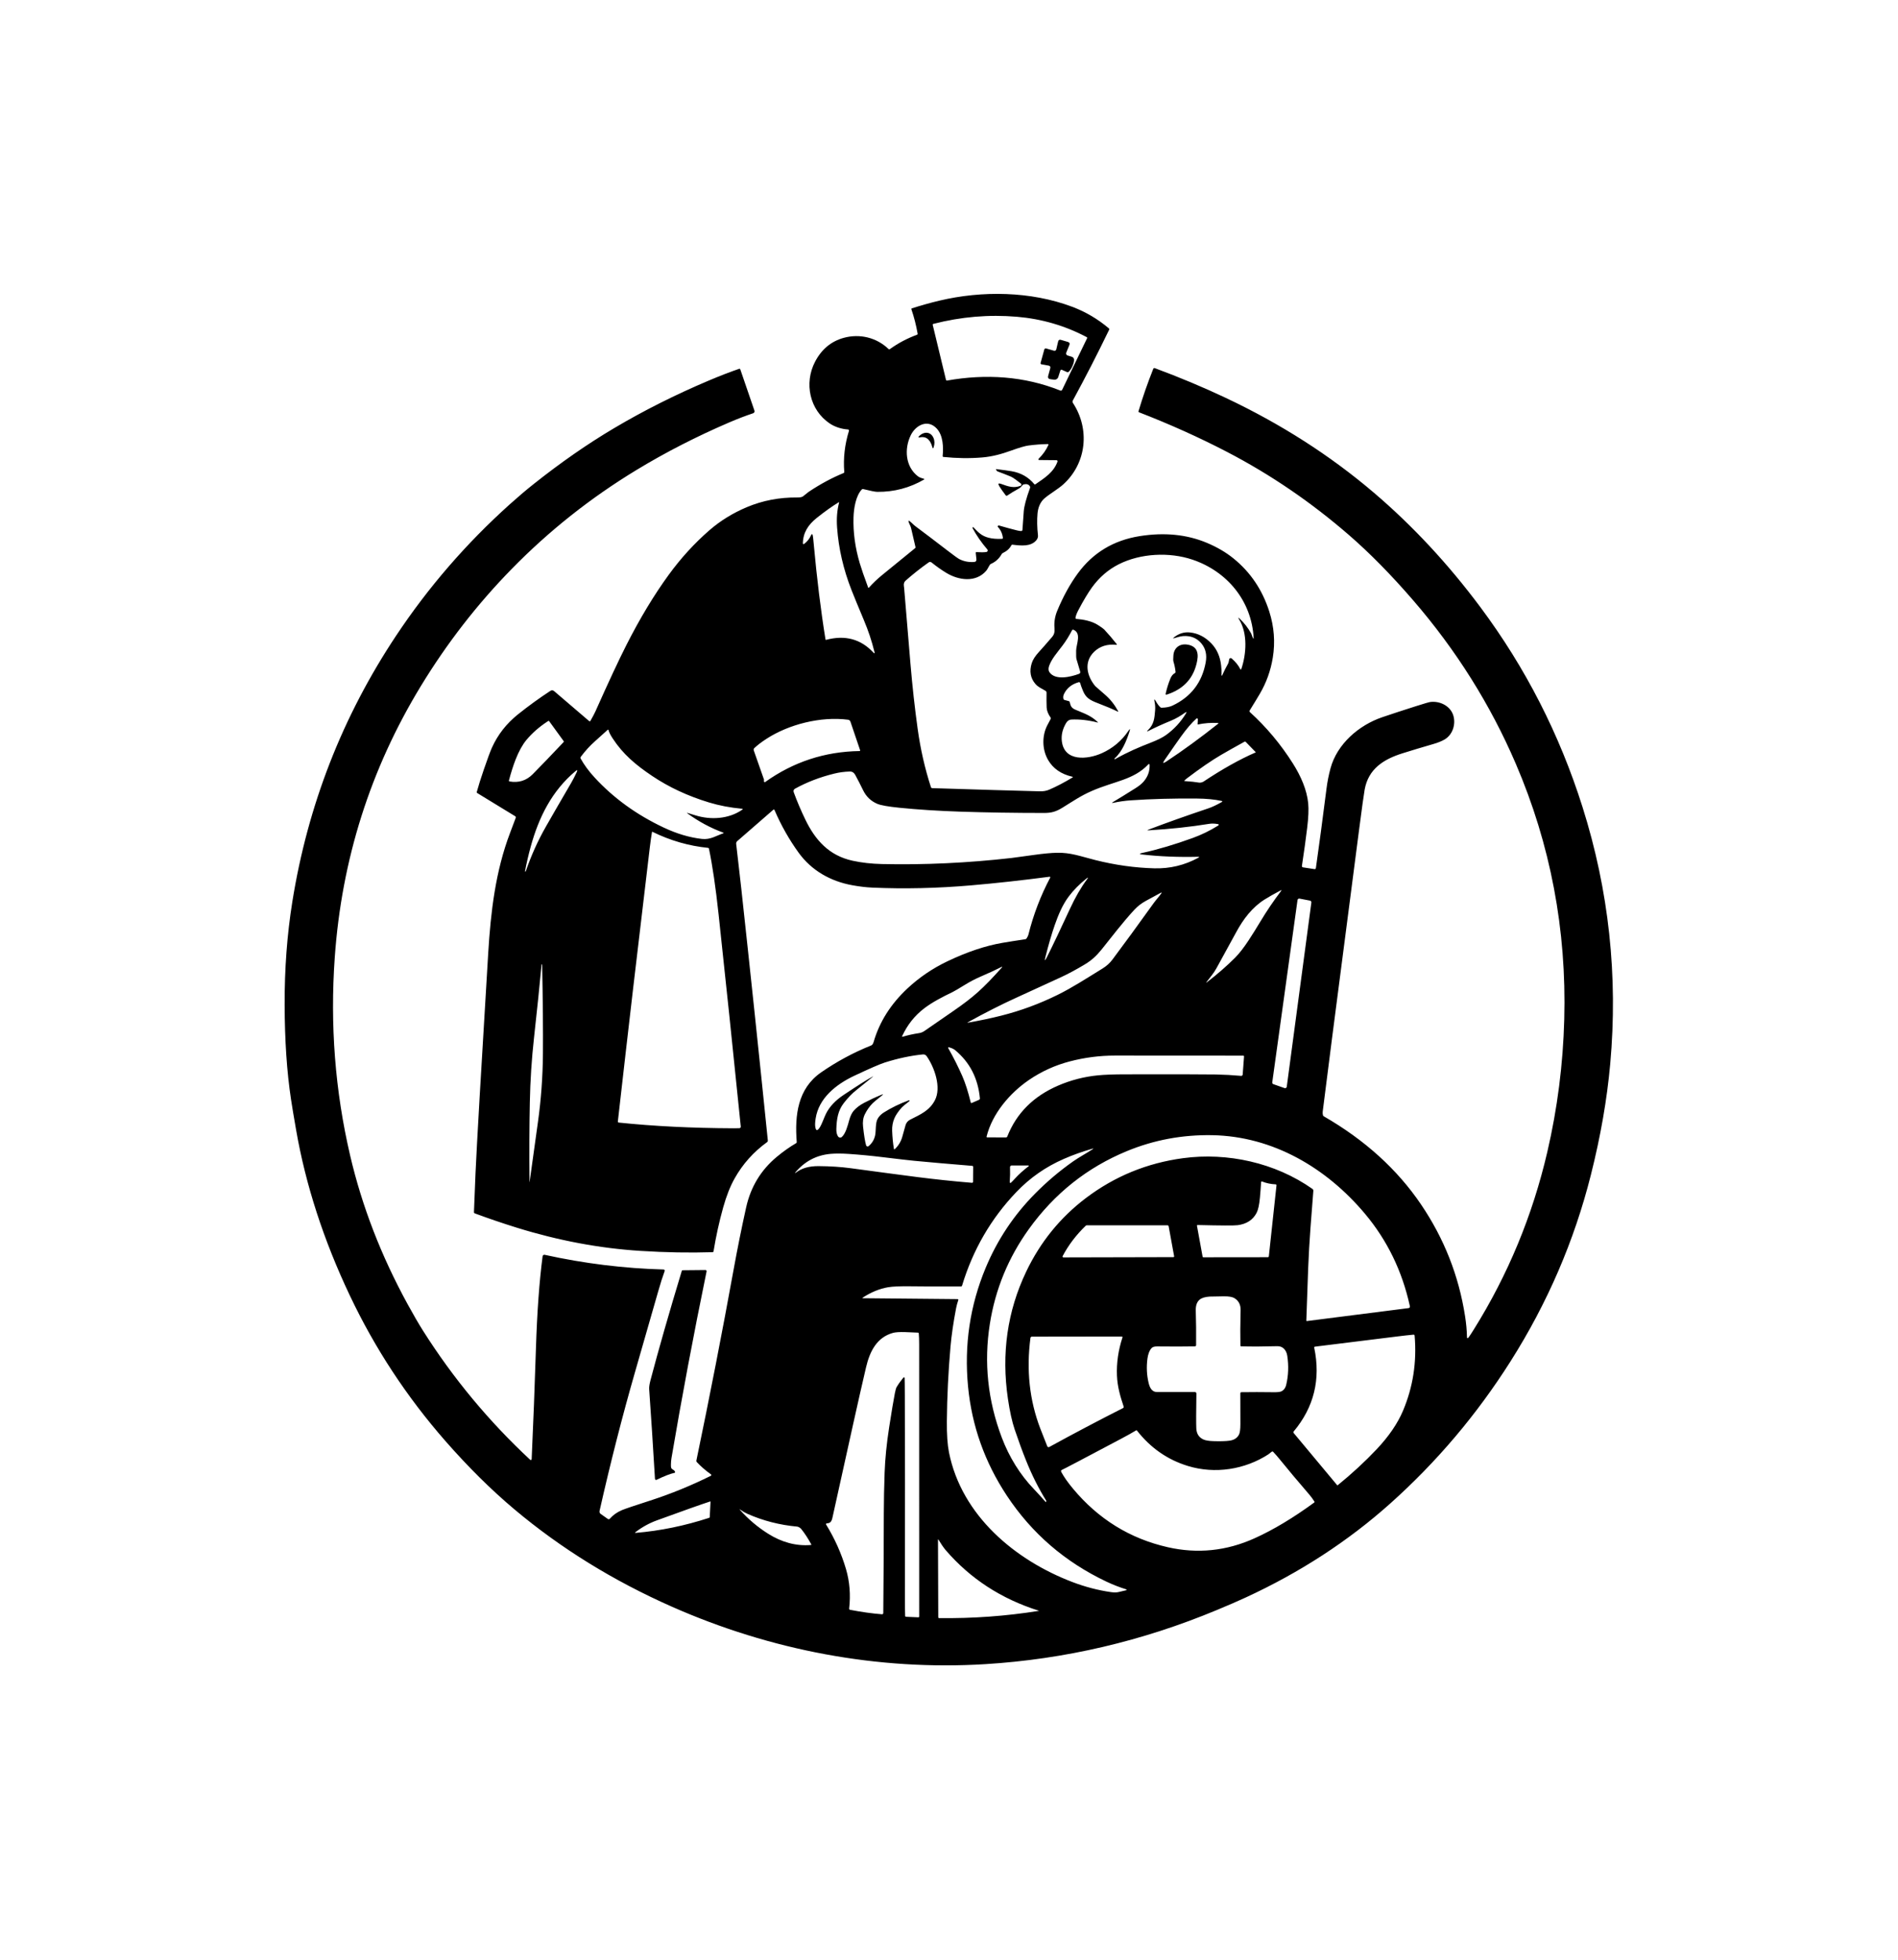 <svg width="968.777" height="1000" viewBox="0 0 968.777 1000" xmlns="http://www.w3.org/2000/svg"><defs/><path transform="matrix(1.557 0 0 1.557 -22.944 -14.558)" d="M 366.298 264.18 C 366.506 264.056 366.491 263.967 366.256 263.913 C 362.612 263.072 359.976 261.251 358.34 258.451 C 356.342 255.037 356.265 250.481 358.093 246.998 C 358.561 246.102 358.919 245.425 359.169 244.97 C 359.25 244.817 359.243 244.673 359.145 244.534 C 358.329 243.351 357.898 242.263 357.853 241.259 C 357.799 239.893 357.787 238.26 357.819 236.361 C 357.821 236.113 357.69 235.886 357.475 235.762 C 356.06 234.946 354.986 234.461 354.187 233.531 C 352.54 231.631 352.131 229.361 352.958 226.718 C 353.319 225.56 354.118 224.314 355.355 222.983 C 356.283 221.979 357.7 220.366 359.605 218.145 C 360.394 217.229 360.515 216.418 360.414 215.117 C 360.263 213.207 360.57 211.332 361.332 209.502 C 363.273 204.832 365.515 200.76 368.056 197.292 C 373.033 190.494 379.806 186.417 388.374 185.057 C 396.456 183.78 403.768 184.503 410.313 187.234 C 413.689 188.644 416.624 190.36 419.114 192.384 C 424.673 196.882 428.581 202.685 430.838 209.784 C 432.428 214.786 432.812 219.818 431.99 224.874 C 431.293 229.144 429.873 233.106 427.727 236.748 C 427.023 237.955 425.914 239.776 424.411 242.205 C 424.305 242.378 424.334 242.601 424.482 242.734 C 429.91 247.676 434.612 253.292 438.585 259.585 C 441.202 263.716 443.164 268.223 443.594 272.641 C 443.785 274.595 443.671 277.277 443.255 280.69 C 442.805 284.4 442.232 288.551 441.533 293.138 C 441.501 293.366 441.657 293.583 441.887 293.618 L 445.634 294.192 C 445.916 294.236 446.077 294.113 446.116 293.826 C 447.14 286.687 448.298 278.024 449.59 267.838 C 449.871 265.577 450.312 263.356 450.905 261.164 C 453.059 253.174 460.214 247.025 467.818 244.427 C 470.878 243.383 474.563 242.176 478.875 240.805 C 481.604 239.939 483.175 239.479 483.59 239.425 C 486.68 239.014 490.091 240.633 491.115 243.685 C 492.097 246.634 490.967 250.221 488.211 251.759 C 487.251 252.299 486.094 252.768 484.738 253.159 C 480.925 254.263 477.514 255.292 474.507 256.237 C 468.367 258.166 463.328 261.298 462.099 268.14 C 461.823 269.674 461.197 274.201 460.219 281.721 C 454.362 326.861 451.425 349.494 451.407 349.628 C 450.51 356.555 449.49 364.555 448.355 373.628 C 448.3 374.049 448.328 374.459 448.436 374.859 C 448.478 375.012 448.57 375.136 448.713 375.215 C 462.157 382.963 472.775 392.58 480.569 404.073 C 488.145 415.244 492.962 427.459 495.02 440.723 C 495.393 443.122 495.596 445.348 495.635 447.392 C 495.646 448.054 495.846 448.119 496.239 447.589 C 496.566 447.144 497.12 446.298 497.897 445.051 C 509.102 427.108 517.127 407.734 521.97 386.93 C 525.285 372.697 527.14 358.191 527.532 343.417 C 528.318 314.06 523.022 286.137 511.643 259.644 C 503.309 240.245 492.093 222.395 477.994 206.079 C 470.801 197.758 463.832 190.673 457.091 184.82 C 444.649 174.015 431.291 164.897 417.013 157.471 C 407.867 152.717 398.24 148.388 388.132 144.474 C 387.996 144.425 387.922 144.276 387.962 144.133 C 389.34 139.507 390.952 134.871 392.803 130.231 C 392.882 130.033 393.102 129.929 393.305 130.003 C 401.423 133.011 409.174 136.256 416.558 139.745 C 434.645 148.284 450.83 158.644 465.114 170.819 C 477.837 181.659 489.487 194.18 500.07 208.38 C 514.842 228.199 525.994 250.017 533.519 273.838 C 542.166 301.202 545.195 329.268 542.604 358.028 C 541.553 369.693 539.436 381.83 536.254 394.445 C 530.8 416.07 522.021 436.433 509.917 455.525 C 498.867 472.96 485.727 488.485 470.496 502.1 C 456.683 514.449 440.874 524.724 423.065 532.932 C 420.627 534.06 417.492 535.42 413.67 537.008 C 389.141 547.225 363.845 553.137 337.782 554.754 C 302.504 556.936 267.286 550.192 235.052 535.949 C 215.814 527.449 198.593 516.812 183.386 504.033 C 175.782 497.646 168.242 490.18 160.762 481.641 C 148.072 467.156 137.618 451.24 129.395 433.889 C 120.816 415.786 114.956 397.734 111.814 379.72 C 111.025 375.208 110.466 371.839 110.129 369.608 C 108.774 360.649 108.081 350.338 108.046 338.682 C 108.006 326.902 108.847 315.647 110.564 304.916 C 115.635 273.258 126.975 244.187 144.587 217.694 C 155.13 201.833 167.553 187.475 181.858 174.627 C 184.611 172.158 187.213 169.947 189.672 167.998 C 198.58 160.923 207.359 154.823 216.014 149.698 C 225.798 143.9 236.162 138.69 247.108 134.069 C 250.73 132.535 254.054 131.249 257.08 130.215 C 257.213 130.166 257.362 130.24 257.411 130.378 L 262.03 143.85 C 262.196 144.33 262.035 144.657 261.55 144.82 C 259.093 145.636 256.511 146.631 253.795 147.794 C 243.084 152.395 232.979 157.57 223.48 163.329 C 208.371 172.487 194.684 183.336 182.421 195.883 C 171.109 207.445 161.18 220.258 152.63 234.319 C 136.143 261.431 126.76 291.011 124.482 323.07 C 122.904 345.244 124.584 366.903 129.516 388.039 C 133.397 404.672 139.673 420.909 148.346 436.75 C 150.29 440.303 151.992 443.231 153.447 445.532 C 163.322 461.116 175.02 475.196 188.534 487.772 C 188.653 487.881 188.838 487.876 188.947 487.757 C 188.994 487.707 189.024 487.643 189.026 487.574 C 189.57 475.76 190.038 463.608 190.434 451.111 C 190.808 439.322 191.535 429.308 192.616 421.071 C 192.658 420.764 192.94 420.551 193.244 420.592 C 193.259 420.597 193.273 420.597 193.288 420.602 C 206.263 423.456 219.259 425.059 232.273 425.411 C 232.485 425.411 232.654 425.589 232.649 425.802 C 232.649 425.847 232.642 425.891 232.624 425.931 C 231.941 427.786 231.231 430.023 230.489 432.645 C 230.14 433.872 227.602 442.712 222.87 459.167 C 218.727 473.568 214.865 488.688 211.286 504.534 C 211.202 504.92 211.348 505.311 211.655 505.523 L 214.017 507.186 C 214.203 507.319 214.46 507.285 214.616 507.117 C 215.714 505.88 217.057 504.929 218.646 504.267 C 219.677 503.836 222.742 502.797 227.843 501.155 C 234.589 498.978 241.228 496.272 247.759 493.031 C 247.898 492.963 247.957 492.794 247.888 492.655 C 247.868 492.611 247.839 492.576 247.799 492.551 C 245.998 491.26 244.449 489.914 243.155 488.519 C 243.031 488.385 242.987 488.232 243.022 488.054 C 247.435 466.834 251.499 445.987 255.215 425.524 C 256.471 418.598 257.847 411.776 259.341 405.052 C 260.835 398.333 264.187 392.812 269.399 388.483 C 271.509 386.732 273.624 385.238 275.744 383.997 C 275.866 383.928 275.934 383.794 275.925 383.655 C 275.233 374.843 276.232 366.106 283.96 360.778 C 289.14 357.207 294.602 354.272 300.346 351.977 C 300.692 351.838 300.957 351.448 301.145 350.794 C 303.05 344.254 306.736 338.426 312.203 333.315 C 316.064 329.704 320.431 326.735 325.306 324.41 C 331.77 321.327 337.803 319.304 343.409 318.349 C 345.324 318.017 347.812 317.626 350.87 317.171 C 351.043 317.151 351.172 317.062 351.266 316.919 C 351.583 316.415 351.781 316.019 351.855 315.722 C 353.507 309.113 355.897 302.864 359.024 296.967 C 359.076 296.878 359.042 296.759 358.947 296.71 C 358.913 296.69 358.871 296.681 358.829 296.686 C 349.77 297.873 341.177 298.818 333.051 299.521 C 321.932 300.476 311.134 300.723 300.655 300.253 C 298.666 300.164 296.509 299.907 294.184 299.486 C 287.003 298.204 280.762 294.642 276.542 288.809 C 273.445 284.525 270.813 279.874 268.646 274.857 C 268.549 274.625 268.408 274.595 268.22 274.758 L 256.406 285.033 C 256.158 285.251 256.035 285.573 256.069 285.899 C 256.918 293.221 257.474 298.069 257.732 300.444 C 260.686 327.521 263.595 355.097 266.454 383.164 C 266.474 383.348 266.392 383.53 266.239 383.644 C 261.764 386.874 258.197 390.862 255.54 395.607 C 254.101 398.174 252.854 401.34 251.802 405.106 C 250.509 409.731 249.455 414.525 248.643 419.493 C 248.621 419.632 248.504 419.735 248.366 419.74 C 240.814 419.977 232.942 419.834 224.747 419.32 C 211.335 418.478 197.816 415.945 184.191 411.72 C 179.563 410.285 174.959 408.717 170.385 407.02 C 170.214 406.956 170.103 406.788 170.108 406.605 C 170.254 402.375 170.425 398.125 170.62 393.86 C 171.04 384.52 172.428 360.451 174.788 321.649 C 175.607 308.182 177.165 294.889 181.962 282.278 C 182.783 280.131 183.402 278.488 183.817 277.355 C 183.881 277.172 183.812 276.974 183.653 276.875 L 171.208 269.276 C 171.052 269.182 170.998 269.044 171.049 268.86 C 171.591 266.876 172.358 264.447 173.342 261.572 C 174.571 257.99 175.457 255.601 176.001 254.388 C 177.928 250.114 180.783 246.472 184.563 243.454 C 188.046 240.674 191.571 238.121 195.138 235.79 C 195.581 235.498 196.004 235.523 196.402 235.864 L 207.878 245.685 C 207.992 245.784 208.162 245.769 208.261 245.655 C 208.273 245.645 208.286 245.63 208.293 245.611 C 209.097 244.181 209.644 243.137 209.938 242.484 C 214.178 232.97 217.577 225.688 220.137 220.647 C 224.533 211.989 229.139 204.355 233.96 197.735 C 237.94 192.273 242.378 187.41 247.273 183.155 C 250.862 180.038 254.947 177.515 259.528 175.58 C 264.73 173.389 270.266 172.33 276.129 172.394 C 277 172.404 277.615 172.28 277.974 172.028 C 278.674 171.533 279.305 170.9 280.017 170.43 C 283.765 167.941 287.524 165.928 291.292 164.384 C 291.453 164.32 291.524 164.201 291.507 164.033 C 291.146 159.551 291.655 155.063 293.038 150.561 C 293.095 150.373 292.993 150.175 292.808 150.121 C 292.784 150.111 292.754 150.106 292.726 150.106 C 290.641 149.967 288.466 149.299 286.735 148.137 C 280.15 143.709 278.275 134.932 281.926 127.917 C 284.046 123.845 287.17 121.233 291.296 120.085 C 296.582 118.621 302.116 119.991 305.985 123.711 C 306.121 123.845 306.331 123.859 306.485 123.746 C 309.221 121.782 312.174 120.224 315.351 119.066 C 315.495 119.017 315.581 118.868 315.556 118.72 C 315.081 115.979 314.396 113.298 313.5 110.671 C 313.468 110.567 313.525 110.453 313.629 110.419 C 316.716 109.43 319.731 108.584 322.677 107.886 C 336.678 104.556 352.641 104.779 366.222 109.89 C 370.642 111.557 374.657 113.917 378.266 116.984 C 378.4 117.098 378.427 117.232 378.353 117.39 C 374.471 125.415 370.501 133.142 366.447 140.588 C 366.287 140.875 366.299 141.162 366.482 141.439 C 372.075 149.968 370.969 161.139 363.333 168.076 C 361.587 169.659 358.888 171.178 357.146 172.677 C 355.718 173.904 355.031 175.749 354.863 177.619 C 354.665 179.791 354.712 182.181 355.002 184.787 C 355.071 185.401 354.86 185.984 354.371 186.524 C 352.585 188.513 349.503 188.216 346.675 187.865 C 346.489 187.84 346.357 187.914 346.27 188.077 C 345.726 189.141 344.793 189.982 343.48 190.6 C 343.322 190.679 343.188 190.803 343.101 190.956 C 342.289 192.411 341.127 193.475 339.614 194.147 C 339.453 194.216 339.324 194.325 339.225 194.473 C 338.804 195.101 338.497 195.883 338.005 196.452 C 334.616 200.35 328.988 199.554 324.964 197.11 C 323.36 196.14 321.758 195.007 320.151 193.716 C 319.824 193.454 319.493 193.444 319.156 193.686 C 316.505 195.561 313.981 197.56 311.587 199.677 C 311.129 200.083 310.949 200.652 311.045 201.384 C 311.097 201.78 311.124 201.988 311.127 202.012 C 312.411 217.408 313.104 225.705 313.205 226.902 C 313.824 234.234 314.615 241.373 315.578 248.324 C 316.495 254.919 317.943 261.257 319.919 267.342 C 319.979 267.525 320.145 267.649 320.335 267.654 C 335.691 268.144 347.439 268.49 355.577 268.693 C 356.748 268.728 357.779 268.549 358.67 268.164 C 361.104 267.114 363.644 265.788 366.298 264.18 Z M 362.921 137.127 L 371.116 120.182 C 371.174 120.058 371.122 119.915 371.003 119.85 C 363.906 116.095 356.292 113.869 348.163 113.171 C 338.949 112.384 329.789 113.161 320.681 115.506 C 320.55 115.541 320.471 115.674 320.5 115.808 L 324.844 133.816 C 324.884 133.989 325.055 134.103 325.228 134.068 C 337.903 131.822 350.521 132.613 362.345 137.358 C 362.565 137.448 362.82 137.344 362.921 137.127 Z M 341.41 163.106 C 343.641 163.378 345.289 163.606 346.35 163.789 C 349.419 164.313 351.906 165.728 353.813 168.039 C 353.894 168.138 354.042 168.158 354.149 168.083 C 357.336 165.911 360.15 164.101 361.4 160.652 C 361.469 160.469 361.368 160.261 361.177 160.192 C 361.137 160.177 361.095 160.172 361.053 160.172 L 355.564 160.122 C 355.054 160.112 354.98 159.934 355.344 159.578 C 356.65 158.291 357.679 156.822 358.431 155.17 C 358.476 155.066 358.428 154.942 358.325 154.898 C 358.298 154.888 358.27 154.883 358.241 154.883 C 356.225 154.918 354.105 155.076 351.881 155.363 C 350.776 155.511 348.91 156.056 346.286 157.001 C 343.085 158.159 340.052 158.995 336.745 159.272 C 332.603 159.619 328.361 159.559 324.017 159.109 C 323.831 159.089 323.746 158.985 323.762 158.793 C 324.034 155.869 323.925 152.094 321.838 149.818 C 318.861 146.587 314.904 148.695 313.301 151.995 C 311.134 156.448 311.512 162.276 315.651 165.452 C 316.22 165.887 316.828 166.031 317.704 166.307 C 317.753 166.322 317.783 166.381 317.763 166.431 C 317.758 166.451 317.743 166.471 317.723 166.48 C 312.952 169.255 307.808 170.611 302.3 170.547 C 301.652 170.542 300.116 170.235 297.696 169.636 C 297.525 169.592 297.379 169.631 297.256 169.765 C 295.29 171.833 294.629 175.914 294.538 178.908 C 294.382 183.811 295.07 188.832 296.596 193.983 C 297.105 195.705 298.013 198.337 299.324 201.874 C 299.386 202.042 299.478 202.062 299.601 201.928 C 300.902 200.479 302.32 199.128 303.856 197.866 C 308.855 193.775 312.477 190.821 314.723 189.01 C 314.847 188.916 314.889 188.792 314.851 188.644 C 314.359 186.581 313.874 184.483 313.392 182.351 C 313.254 181.733 312.598 180.669 312.563 180.199 C 312.541 179.976 312.623 179.927 312.808 180.06 C 313.632 180.664 314.129 181.297 314.913 181.876 C 317.869 184.077 321.36 186.724 325.379 189.816 C 327.486 191.439 328.775 192.369 329.245 192.606 C 330.697 193.338 332.29 193.65 334.024 193.536 C 334.62 193.501 334.887 193.185 334.821 192.591 L 334.608 190.577 C 334.586 190.379 334.677 190.29 334.878 190.3 C 336.238 190.389 337.307 190.379 338.084 190.265 C 338.363 190.225 338.559 189.968 338.519 189.686 C 338.507 189.592 338.465 189.498 338.403 189.424 C 336.466 187.168 334.843 184.818 333.533 182.389 C 333.515 182.354 333.513 182.325 333.528 182.29 C 333.545 182.235 333.585 182.196 333.644 182.171 C 333.733 182.122 333.841 182.142 333.911 182.216 C 335.413 183.814 336.504 184.991 338.827 185.59 C 340.073 185.911 341.538 186.03 343.223 185.941 C 343.433 185.931 343.527 185.822 343.502 185.615 C 343.331 184.215 342.792 183.032 341.879 182.073 C 341.795 181.984 341.777 181.885 341.827 181.771 C 341.849 181.721 341.889 181.677 341.951 181.637 C 342.037 181.573 342.151 181.553 342.253 181.588 C 344.541 182.251 346.498 182.78 348.128 183.181 C 348.648 183.31 349.088 183.379 349.449 183.394 C 349.74 183.404 349.898 183.266 349.919 182.974 C 350.025 181.628 350.169 179.635 350.344 176.993 C 350.458 175.306 351.149 172.723 352.412 169.245 C 352.474 169.077 352.457 168.889 352.362 168.741 C 351.952 168.083 351.271 167.875 350.319 168.108 C 350.169 168.148 350.022 168.256 349.879 168.429 C 349.57 168.81 349.233 169.191 348.798 169.429 C 347.165 170.334 345.882 171.111 344.946 171.759 C 344.776 171.883 344.541 171.843 344.42 171.68 C 343.502 170.473 342.8 169.473 342.315 168.677 C 341.821 167.865 342.021 167.618 342.914 167.94 C 345.259 168.781 347.018 169.449 349.321 168.554 C 349.534 168.47 349.637 168.232 349.555 168.019 C 349.526 167.945 349.476 167.886 349.412 167.836 C 348.328 167.06 347.19 165.986 345.854 165.441 C 344.412 164.853 343.034 164.318 341.72 163.838 C 341.668 163.823 341.579 163.724 341.449 163.546 L 341.285 163.333 C 341.153 163.155 341.195 163.081 341.41 163.106 Z M 281.203 184.978 C 281.267 185.32 281.359 186.131 281.475 187.422 C 282.529 198.979 283.823 209.482 285.356 218.932 C 285.374 219.046 285.435 219.085 285.544 219.056 C 291.741 217.399 296.901 218.774 301.02 223.187 C 301.413 223.607 301.537 223.538 301.394 222.974 C 300.459 219.268 299.469 216.236 297.852 212.391 C 296.074 208.166 294.75 204.945 293.879 202.729 C 291.217 195.941 289.644 189.114 289.152 182.242 C 288.937 179.274 289.157 176.543 289.812 174.049 C 289.822 174.009 289.8 173.965 289.758 173.955 C 289.738 173.95 289.718 173.95 289.698 173.96 C 287.586 175.236 285.184 176.943 282.495 179.085 C 279.616 181.38 277.997 183.953 277.936 187.446 C 277.934 187.58 278.038 187.689 278.168 187.694 C 278.22 187.694 278.272 187.679 278.314 187.645 C 279.316 186.903 280.061 185.982 280.548 184.894 C 280.852 184.221 281.07 184.246 281.203 184.978 Z M 374.572 246.147 C 371.524 245.37 368.637 245.044 365.917 245.177 C 365.222 245.212 364.655 245.597 364.218 246.33 C 363.055 248.299 362.593 250.278 362.83 252.267 C 363.643 259.069 371.305 258.278 375.921 256.21 C 379.534 254.583 382.434 252.158 384.615 248.927 C 385.181 248.086 385.31 248.151 385.004 249.115 C 384.062 252.049 382.612 255.7 380.165 257.882 C 380.102 257.936 380.071 257.996 380.076 258.05 C 380.086 258.194 380.155 258.228 380.276 258.159 C 384.67 255.68 388.21 254.211 391.942 252.762 C 394.176 251.896 395.848 251.065 396.966 250.263 C 399.596 248.378 401.768 246.033 403.485 243.233 C 403.836 242.664 403.734 242.57 403.182 242.951 C 401.765 243.945 400.321 244.846 398.594 245.553 C 395.835 246.686 393.421 247.784 391.348 248.843 C 390.668 249.195 390.601 249.105 391.143 248.566 C 393.058 246.686 393.202 244.752 393.412 242.1 C 393.481 241.209 393.425 240.324 393.244 239.448 C 393.021 238.389 393.184 238.34 393.731 239.304 C 394.167 240.071 394.627 240.679 395.106 241.135 C 395.23 241.254 395.378 241.308 395.551 241.303 C 397.016 241.263 398.197 241.036 399.096 240.61 C 405.157 237.751 408.787 233.031 409.992 226.446 C 410.447 223.967 409.974 221.894 408.575 220.227 C 407.068 218.436 405.064 217.635 402.556 217.823 C 401.459 217.897 400.554 218.298 399.582 218.526 C 399.272 218.595 399.24 218.531 399.483 218.328 C 401.13 216.973 402.941 216.408 404.918 216.636 C 407.508 216.928 409.803 218.111 411.805 220.183 C 413.648 222.083 414.729 224.512 415.048 227.461 C 415.169 228.589 415.211 229.469 415.169 230.108 C 415.106 231.018 415.258 231.053 415.619 230.216 C 415.985 229.355 416.557 228.232 417.331 226.842 C 417.585 226.382 417.565 225.843 417.699 225.387 C 417.776 225.12 418.053 224.971 418.317 225.051 C 418.386 225.071 418.448 225.106 418.503 225.15 C 419.787 226.258 420.732 227.436 421.341 228.672 C 421.38 228.756 421.482 228.791 421.566 228.751 C 421.608 228.731 421.638 228.697 421.653 228.652 C 423.342 223.714 423.798 216.951 420.95 212.36 C 420.532 211.682 420.609 211.618 421.183 212.162 C 422.639 213.552 423.859 215.12 424.838 216.867 C 425.078 217.297 425.207 217.975 425.528 218.514 C 425.662 218.737 425.721 218.717 425.709 218.454 C 425.063 206.279 417.012 196.577 405.607 192.752 C 398.018 190.209 388.606 190.689 381.469 194.296 C 378.048 196.027 375.136 198.536 372.732 201.831 C 371.446 203.602 369.957 206.086 368.267 209.282 C 367.715 210.321 367.396 211.172 367.305 211.835 C 367.283 212.008 367.406 212.167 367.576 212.187 C 367.581 212.187 367.586 212.187 367.589 212.187 C 369.937 212.385 372.623 212.884 374.637 214.171 C 375.77 214.893 376.457 215.383 376.7 215.64 C 378.081 217.109 379.461 218.722 380.844 220.483 C 380.886 220.538 380.876 220.622 380.82 220.661 C 380.793 220.686 380.76 220.691 380.725 220.686 C 377.759 220.369 375.326 221.126 373.423 222.962 C 369.943 226.321 371.03 230.922 373.806 234.247 C 373.893 234.346 374.969 235.286 377.035 237.067 C 378.69 238.492 380.098 240.263 381.253 242.37 C 381.382 242.598 381.327 242.657 381.09 242.543 C 379.391 241.712 377.201 240.787 374.52 239.763 C 372.118 238.847 370.72 238.076 369.791 235.835 C 369.321 234.717 369.004 233.836 368.836 233.198 C 368.781 232.995 368.574 232.877 368.371 232.931 L 368.371 232.931 C 366.073 233.579 364.463 234.866 363.542 236.79 C 363.272 237.344 363.213 237.894 363.361 238.433 C 363.406 238.601 363.514 238.705 363.685 238.75 L 365.13 239.136 C 365.263 239.171 365.372 239.28 365.404 239.418 C 365.703 240.7 365.933 241.357 367.202 241.912 C 370.074 243.159 372.338 243.802 374.633 246.038 C 374.743 246.147 374.724 246.187 374.572 246.147 Z M 363.092 220.876 C 361.212 223.369 359.552 225.2 358.699 227.491 C 358.367 228.381 358.394 229.109 358.78 229.663 C 360.68 232.399 365.642 231.251 368.494 230.187 C 368.784 230.078 368.939 229.761 368.846 229.469 C 368.564 228.554 368.156 227.183 367.624 225.348 C 367.527 225.022 367.493 224.081 367.52 222.543 C 367.557 220.505 369.361 216.839 366.624 215.741 C 366.456 215.667 366.259 215.741 366.174 215.909 C 365.252 217.714 364.225 219.367 363.092 220.876 Z M 407.347 246.721 L 407.418 245.098 C 407.426 244.935 407.305 244.796 407.146 244.786 C 407.07 244.781 406.993 244.806 406.936 244.86 C 405.442 246.195 403.765 248.15 401.902 250.722 C 400.885 252.132 399.099 254.685 396.547 258.396 C 395.79 259.499 395.969 259.677 397.079 258.935 C 402.628 255.259 408.302 251.118 414.107 246.517 C 414.157 246.473 414.162 246.398 414.118 246.344 C 414.097 246.32 414.068 246.304 414.036 246.304 C 411.748 246.176 409.549 246.344 407.433 246.794 C 407.396 246.804 407.357 246.779 407.349 246.74 C 407.347 246.736 407.347 246.726 407.347 246.721 Z M 265.184 265.106 C 265.13 265.274 265.147 265.433 265.236 265.581 C 265.298 265.69 265.442 265.729 265.555 265.665 C 265.562 265.66 265.567 265.655 265.575 265.655 C 274.8 259.065 285.1 255.681 296.479 255.498 C 296.689 255.493 296.759 255.394 296.689 255.196 L 293.525 245.861 C 293.409 245.519 293.109 245.272 292.756 245.233 C 283.784 244.07 273.298 246.747 265.978 251.506 C 264.37 252.55 263.054 253.559 262.025 254.524 C 261.817 254.722 261.745 255.024 261.842 255.301 L 265.184 264.829 C 265.216 264.913 265.216 265.011 265.184 265.106 Z M 194.456 245.648 C 191.581 247.503 189.189 249.586 187.28 251.897 C 185.987 253.47 184.819 255.578 183.778 258.234 C 182.988 260.248 182.257 262.553 181.576 265.146 C 181.541 265.285 181.628 265.428 181.769 265.462 C 181.774 265.462 181.776 265.462 181.781 265.462 C 184.749 265.986 187.278 265.195 189.365 263.092 C 191.943 260.495 195.329 256.972 199.524 252.534 C 199.588 252.46 199.596 252.351 199.539 252.277 L 194.772 245.712 C 194.689 245.593 194.582 245.573 194.456 245.648 Z M 240.098 275.772 C 240.66 275.93 241.515 276.188 242.663 276.554 C 247.645 278.132 253.621 277.81 258.052 274.728 C 258.314 274.54 258.285 274.436 257.966 274.406 C 254.137 274.055 250.54 273.372 247.171 272.348 C 240.225 270.241 234.021 267.347 228.551 263.676 C 223.096 260.015 218.963 256.522 215.574 251.342 C 214.849 250.238 214.402 249.338 214.226 248.651 C 214.177 248.453 214.075 248.423 213.924 248.562 C 213.187 249.235 211.807 250.481 209.783 252.292 C 208.064 253.826 206.517 255.523 205.137 257.388 C 204.996 257.581 204.984 257.779 205.1 257.981 C 206.236 260.039 207.747 262.097 209.64 264.15 C 215.849 270.903 223.409 276.38 232.319 280.575 C 236.631 282.609 240.814 283.85 244.865 284.301 C 247.64 284.608 249.555 283.227 251.757 282.495 C 252.039 282.401 252.039 282.307 251.764 282.208 C 247.685 280.714 243.777 278.611 240.041 275.89 C 239.841 275.747 239.858 275.708 240.098 275.772 Z M 403.639 264.596 C 403.628 264.606 403.431 264.789 403.045 265.145 C 402.916 265.264 402.939 265.328 403.116 265.338 C 405.053 265.466 406.624 265.635 407.834 265.843 C 408.299 265.917 408.974 265.709 409.28 265.506 C 415.465 261.395 421.149 258.214 426.339 255.958 C 426.376 255.943 426.397 255.904 426.384 255.874 C 426.381 255.864 426.376 255.859 426.371 255.849 L 423.099 252.48 C 423.002 252.381 422.859 252.356 422.75 252.416 C 419.599 254.152 417.046 255.592 415.089 256.73 C 411.935 258.57 408.118 261.192 403.639 264.596 Z M 391.21 281.269 C 397.11 279.023 403.697 276.683 410.973 274.239 C 412.119 273.853 413.538 273.18 415.228 272.225 C 415.544 272.042 415.525 271.913 415.166 271.839 C 412.855 271.344 410.151 271.082 407.06 271.062 C 399.334 270.993 392.161 271.19 385.541 271.646 C 383.56 271.779 381.645 272.051 379.802 272.452 C 379.158 272.591 379.121 272.496 379.689 272.16 C 381.374 271.166 383.802 269.667 386.981 267.668 C 388.104 266.966 388.977 266.258 389.598 265.556 C 391.015 263.943 391.686 262.088 391.609 259.995 C 391.607 259.862 391.501 259.763 391.37 259.763 C 391.306 259.763 391.243 259.793 391.201 259.842 C 386.36 264.992 380.053 265.348 372.664 268.574 C 368.98 270.177 366.447 271.963 363.031 274.061 C 360.911 275.367 359.41 275.798 356.988 275.792 C 347.249 275.787 338.113 275.644 329.582 275.362 C 322.406 275.125 315.737 274.699 309.58 274.081 C 305.855 273.705 303.426 273.274 302.293 272.78 C 300.23 271.889 298.701 270.425 297.704 268.386 C 296.831 266.6 295.982 264.943 295.163 263.424 C 294.76 262.672 294.225 262.187 293.295 262.212 C 291.531 262.262 289.844 262.489 288.229 262.89 C 283.537 264.042 279.262 265.685 275.405 267.812 C 274.908 268.089 274.757 268.495 274.95 269.034 C 276.009 271.928 277.258 274.872 278.7 277.87 C 281.983 284.703 286.524 289.759 294.225 291.441 C 297.204 292.094 300.427 292.455 303.895 292.534 C 317.762 292.841 331.91 292.178 346.335 290.545 C 347.105 290.456 349.573 290.119 353.746 289.536 C 356.732 289.115 359.225 288.883 361.226 288.838 C 365.697 288.739 368.83 289.961 373.721 291.203 C 380.266 292.855 386.747 293.766 393.166 293.934 C 398.267 294.068 403.063 292.915 407.561 290.476 C 407.982 290.244 407.952 290.14 407.474 290.149 C 401.078 290.307 394.993 290.06 389.223 289.412 C 388.158 289.293 388.15 289.12 389.197 288.893 C 394.322 287.769 399.839 286.132 405.748 283.985 C 408.613 282.946 411.358 281.606 413.988 279.978 C 414.43 279.701 414.396 279.513 413.882 279.419 C 412.885 279.241 411.965 279.221 411.126 279.355 C 404.93 280.364 398.308 281.071 391.258 281.482 C 390.775 281.506 390.761 281.437 391.21 281.269 Z M 187.102 294.903 C 188.831 289.817 191.048 284.909 193.744 280.175 C 195.567 276.974 198.332 272.19 202.046 265.822 C 202.533 264.986 203.107 263.873 203.77 262.483 C 204.153 261.681 204.005 261.567 203.33 262.136 C 195.711 268.548 191.382 277.092 188.693 286.918 C 187.931 289.723 187.313 292.39 186.845 294.923 L 186.84 294.943 L 186.969 294.973 C 187.033 294.992 187.077 294.968 187.102 294.903 Z M 228.623 281.966 C 228.571 281.942 228.509 281.961 228.484 282.011 C 228.479 282.021 228.474 282.031 228.474 282.045 C 228.234 283.42 227.994 285.103 227.757 287.087 C 224.014 318.29 220.524 348.212 217.283 376.862 C 217.256 377.104 217.365 377.238 217.607 377.263 C 229.033 378.455 241.565 379.078 255.199 379.133 C 256.243 379.138 256.879 379.122 257.104 379.103 C 257.45 379.064 257.609 378.871 257.574 378.524 C 255.033 353.541 252.612 330.357 250.303 308.979 C 249.344 300.104 248.292 292.945 247.147 287.502 C 247.115 287.334 247.011 287.245 246.835 287.225 C 240.514 286.587 234.443 284.831 228.623 281.966 Z M 370.859 297.313 C 368.593 299.128 366.681 301.063 365.125 303.121 C 363.069 305.832 361.643 309.266 360.51 312.516 C 359.493 315.445 358.477 318.918 357.465 322.93 C 357.106 324.345 357.254 324.399 357.91 323.098 C 359.898 319.14 362.439 313.817 365.523 307.138 C 367.24 303.418 369.095 300.217 371.085 297.535 C 371.569 296.882 371.495 296.808 370.859 297.313 Z M 410.414 331.257 C 413.854 328.61 416.927 325.933 419.631 323.222 C 420.982 321.871 422.456 319.972 424.061 317.533 C 425.303 315.643 426.584 313.595 427.903 311.398 C 429.971 307.945 432.232 304.61 434.681 301.384 C 434.918 301.077 434.864 301.008 434.518 301.191 C 432.341 302.344 430.587 303.343 429.258 304.179 C 425.214 306.737 422.305 310.596 420.027 314.801 C 417.71 319.08 415.545 323.029 413.539 326.64 C 413.096 327.442 412.592 328.203 412.027 328.936 C 410.914 330.371 410.35 331.098 410.333 331.118 C 410.045 331.475 410.072 331.519 410.414 331.257 Z M 332.003 344.401 C 331.788 344.52 331.8 344.56 332.042 344.52 C 335.929 343.837 339.55 343.081 342.904 342.234 C 349.318 340.622 355.52 338.336 361.508 335.373 C 366.255 333.022 370.317 330.381 376.185 326.759 C 377.486 325.958 378.559 324.988 379.406 323.855 C 383.227 318.759 387.735 312.59 392.929 305.347 C 393.76 304.2 394.631 303.299 395.378 302.235 C 395.648 301.859 395.578 301.78 395.167 302.003 C 395.014 302.082 393.436 302.938 390.431 304.57 C 388.939 305.382 387.667 306.361 386.617 307.499 C 382.74 311.694 379.099 316.513 375.874 320.52 C 374.157 322.652 372.554 324.107 370.357 325.428 C 367.509 327.135 364.873 328.55 362.446 329.668 C 358.154 331.652 353.294 333.883 347.861 336.357 C 342.892 338.618 337.605 341.3 332.003 344.401 Z M 444.632 305.135 C 444.669 304.848 444.477 304.576 444.192 304.521 L 440.747 303.858 C 440.445 303.799 440.156 303.997 440.097 304.294 C 440.094 304.309 440.092 304.319 440.092 304.334 L 431.81 364.078 C 431.776 364.336 431.926 364.583 432.173 364.672 L 435.834 365.958 C 436.124 366.058 436.438 365.909 436.542 365.617 C 436.554 365.582 436.562 365.543 436.566 365.508 L 444.632 305.135 Z M 192.371 325.389 L 192.366 325.389 C 192.304 325.399 192.269 325.448 192.264 325.528 C 191.651 332.148 190.832 340.122 189.8 349.444 C 189.024 356.415 188.566 363.495 188.423 370.683 C 188.267 378.282 188.23 386.964 188.314 396.731 C 188.314 396.746 188.324 396.755 188.336 396.755 C 188.346 396.755 188.356 396.745 188.356 396.731 C 189.185 390.65 190.087 384.155 191.064 377.243 C 192.108 369.832 192.662 362.272 192.724 354.569 C 192.781 347.232 192.697 337.55 192.467 325.523 C 192.467 325.424 192.435 325.379 192.371 325.389 Z M 310.504 348.879 C 310.4 349.107 310.467 349.186 310.71 349.111 C 312.357 348.622 314.124 348.231 316.016 347.944 C 316.652 347.85 317.258 347.607 317.787 347.236 C 321.154 344.896 324.315 342.715 327.271 340.691 C 330.529 338.455 333.233 336.377 335.382 334.447 C 337.534 332.523 340.107 329.876 343.105 326.507 C 343.407 326.175 343.355 326.106 342.952 326.309 C 340.916 327.329 338.724 328.338 336.372 329.347 C 334.544 330.129 332.738 331.068 330.955 332.172 C 328.943 333.414 327.63 334.181 327.017 334.478 C 323.678 336.085 320.343 337.812 317.686 339.846 C 314.598 342.205 312.206 345.218 310.504 348.879 Z M 335.679 369.807 C 335.872 369.723 335.991 369.53 335.971 369.328 C 335.36 362.777 332.663 357.518 327.879 353.551 C 327.412 353.159 326.764 352.848 325.935 352.62 C 325.552 352.512 325.457 352.63 325.654 352.981 C 327.341 355.955 328.852 358.962 330.19 362.001 C 331.169 364.222 332.095 367.111 332.965 370.658 C 333.012 370.851 333.126 370.911 333.304 370.837 L 335.679 369.807 Z M 300.909 362.212 C 297.802 364.745 296.004 366.2 295.511 366.581 C 294.126 367.659 292.738 369.089 291.353 370.87 C 289.416 373.363 289.018 376.149 288.912 379.281 C 288.872 380.344 289.056 381.185 289.459 381.799 C 289.709 382.19 290.23 382.304 290.624 382.046 C 290.664 382.022 290.701 381.997 290.733 381.962 C 291.975 380.829 292.628 378.267 293.115 376.505 C 293.501 375.11 294.003 374.062 294.622 373.363 C 295.488 372.384 296.606 371.533 297.976 370.815 C 299.928 369.792 301.832 368.901 303.69 368.154 C 304.338 367.891 304.388 367.975 303.838 368.406 C 302.161 369.737 301.147 370.583 300.791 370.944 C 299.745 372.017 298.891 373.23 298.235 374.581 C 297.686 375.709 297.496 377.05 297.669 378.602 C 297.978 381.453 298.31 383.491 298.661 384.717 C 298.743 384.994 299.032 385.153 299.309 385.073 C 299.378 385.053 299.44 385.018 299.495 384.974 C 300.62 384.038 301.33 382.846 301.632 381.402 C 301.934 379.972 301.667 377.399 302.451 376.009 C 302.906 375.207 303.574 374.525 304.457 373.966 C 306.923 372.403 309.681 371.062 312.729 369.944 C 312.791 369.924 312.835 369.939 312.867 369.993 C 312.885 370.023 312.894 370.067 312.897 370.137 C 312.897 370.182 312.882 370.211 312.853 370.237 C 311.473 371.31 310.661 371.983 310.414 372.256 C 309.254 373.537 308.435 374.73 307.955 375.822 C 307.396 377.109 307.146 378.489 307.203 379.973 C 307.285 382.11 307.477 384.059 307.777 385.83 C 307.817 386.072 307.928 386.107 308.104 385.938 C 309.287 384.815 310.098 383.464 310.538 381.876 C 311.231 379.373 311.597 378.066 311.639 377.958 C 311.916 377.216 312.396 376.672 313.079 376.325 C 316.688 374.5 319.439 373.317 321.205 369.968 C 323.426 365.753 321.061 359.109 318.496 355.467 C 318.224 355.081 317.768 354.878 317.301 354.923 C 313.326 355.314 309.165 356.199 304.823 357.569 C 303.2 358.084 299.866 359.534 294.815 361.908 C 288.712 364.783 283.139 369.304 282.12 375.934 C 281.944 377.081 281.9 377.967 281.989 378.585 C 282.189 380.005 282.682 380.099 283.464 378.867 C 284.238 377.65 284.832 375.735 285.502 374.385 C 286.652 372.065 288.599 369.991 291.345 368.166 C 296.181 364.945 299.36 362.941 300.874 362.16 C 301.055 362.069 301.067 362.084 300.909 362.212 Z M 338.167 381.814 C 338.12 382.017 338.199 382.116 338.404 382.116 L 344.559 382.121 C 344.74 382.121 344.863 382.037 344.927 381.874 C 347.952 374.186 353.543 368.601 361.698 365.107 C 365.834 363.336 370.14 362.228 374.618 361.783 C 376.788 361.565 379.783 361.451 383.605 361.446 C 400.599 361.422 410.499 361.436 413.306 361.496 C 416.097 361.551 418.869 361.704 421.618 361.951 C 421.868 361.975 422.091 361.788 422.118 361.53 C 422.118 361.525 422.118 361.52 422.118 361.515 L 422.558 355.613 C 422.573 355.469 422.469 355.342 422.326 355.326 C 422.316 355.326 422.308 355.326 422.299 355.326 C 421.168 355.321 407.167 355.311 380.296 355.302 C 375.254 355.297 370.292 355.936 365.411 357.217 C 360.615 358.473 356.182 360.487 352.115 363.252 C 345.757 367.58 340.042 374.328 338.167 381.814 Z M 445.277 399.649 C 444.704 406.971 443.91 416.351 443.586 424.96 C 443.499 427.35 443.294 433.088 442.978 442.167 C 442.975 442.246 443.037 442.311 443.117 442.315 C 443.122 442.315 443.129 442.315 443.137 442.315 L 476.428 438.075 C 476.843 438.02 477.004 437.788 476.915 437.387 C 474.404 425.929 469.506 415.856 462.224 407.168 C 449.658 392.178 432.102 381.769 412.181 381.393 C 402.38 381.214 393.045 382.952 384.174 386.607 C 371.117 391.99 360.392 400.519 352.001 412.195 C 345.29 421.536 341.035 431.866 339.239 443.18 C 337.225 455.866 338.532 468.313 343.157 480.528 C 345.532 486.797 349.101 492.66 353.792 497.512 C 354.752 498.507 355.991 499.863 357.51 501.594 C 357.57 501.658 357.614 501.649 357.644 501.57 L 357.726 501.362 C 357.75 501.298 357.743 501.238 357.705 501.178 C 355.226 497.186 353.04 492.832 351.145 488.122 C 349.908 485.055 348.656 481.641 347.384 477.876 C 346.504 475.269 345.762 471.914 345.158 467.808 C 342.973 452.971 344.963 439.084 351.129 426.152 C 355.768 416.421 362.306 408.366 370.735 401.984 C 380.155 394.865 390.772 390.511 402.584 388.927 C 417.08 386.983 432.731 390.382 444.971 398.995 C 445.182 399.145 445.3 399.392 445.277 399.649 Z M 328.689 435.122 C 328.812 435.127 328.909 435.226 328.906 435.35 C 328.906 435.37 328.901 435.394 328.894 435.414 C 328.57 436.358 328.325 437.268 328.157 438.144 C 327.274 442.765 326.666 446.941 326.334 450.676 C 325.606 458.908 325.209 467.072 325.137 475.165 C 325.1 479.43 325.33 482.823 325.832 485.347 C 329.961 506.027 347.479 520.691 366.353 527.865 C 370.494 529.438 374.671 530.532 378.884 531.14 C 379.905 531.288 380.754 531.284 381.435 531.124 C 382.947 530.769 383.785 530.565 383.951 530.526 C 384.025 530.505 384.072 530.426 384.055 530.352 C 384.04 530.303 384.003 530.263 383.956 530.248 C 381.747 529.56 379.593 528.724 377.492 527.729 C 363.885 521.297 352.988 511.903 344.804 499.534 C 337.562 488.581 333.322 476.663 332.084 463.78 C 330.781 450.214 332.705 437.252 337.855 424.884 C 341.674 415.721 347.057 407.627 354.001 400.602 C 357.912 396.645 362.085 393.107 366.528 389.986 C 368.484 388.615 370.921 387.309 372.878 386.028 C 373.274 385.77 373.244 385.711 372.791 385.84 C 369.533 386.78 366.446 387.878 363.532 389.15 C 357.578 391.738 352.374 395.364 347.919 400.03 C 339.606 408.727 333.678 418.943 330.133 430.674 C 330.078 430.858 329.91 430.981 329.72 430.981 C 323.321 430.997 317.913 430.976 313.49 430.917 C 309.896 430.863 307.338 430.972 305.814 431.239 C 303.053 431.723 300.32 432.842 297.616 434.598 C 297.381 434.751 297.403 434.83 297.683 434.83 L 328.689 435.122 Z M 275.682 393.643 C 277.539 392.208 280.015 391.506 283.113 391.531 C 286.876 391.561 290.331 391.784 293.478 392.199 C 312.251 394.703 320.055 395.889 333.354 396.998 C 333.542 397.019 333.706 396.88 333.722 396.701 C 333.722 396.691 333.725 396.681 333.725 396.672 L 333.759 391.794 C 333.759 391.581 333.655 391.467 333.452 391.447 C 326.016 390.839 319.639 390.285 314.321 389.775 C 312.726 389.622 309.334 389.23 304.144 388.602 C 300.295 388.132 296.572 387.776 292.98 387.534 C 290.64 387.381 288.656 387.371 287.031 387.514 C 282.368 387.929 278.497 389.972 275.422 393.654 C 275.39 393.693 275.397 393.748 275.434 393.777 C 275.439 393.782 275.446 393.787 275.451 393.787 C 275.501 393.812 275.548 393.792 275.599 393.733 C 275.635 393.692 275.662 393.663 275.682 393.643 Z M 347.527 395.543 C 348.779 394.188 350.214 392.891 351.837 391.649 C 352.116 391.431 352.079 391.322 351.723 391.322 L 346.398 391.312 C 346.093 391.312 345.843 391.56 345.843 391.867 C 345.843 391.872 345.843 391.882 345.843 391.887 C 345.903 393.406 345.87 395.043 345.747 396.795 C 345.736 396.918 345.831 397.032 345.959 397.042 C 346.022 397.047 346.083 397.027 346.13 396.982 C 346.432 396.715 346.897 396.235 347.527 395.543 Z M 407.131 411.098 L 408.979 421.23 C 408.997 421.334 409.085 421.408 409.19 421.413 L 430.36 421.389 C 430.525 421.394 430.669 421.265 430.689 421.097 L 433.197 397.839 C 433.215 397.671 433.093 397.518 432.929 397.503 C 432.922 397.503 432.917 397.503 432.909 397.503 C 431.39 397.448 429.904 397.137 428.449 396.567 C 428.338 396.528 428.214 396.578 428.172 396.686 C 428.162 396.706 428.16 396.731 428.157 396.755 C 428.046 398.551 427.915 400.258 427.768 401.881 C 427.556 404.211 427.19 405.873 426.667 406.872 C 425.463 409.168 423.395 410.509 420.471 410.894 C 419.377 411.042 415.012 411.023 407.37 410.839 C 407.181 410.835 407.102 410.924 407.131 411.098 Z M 363.337 421.447 L 399.403 421.363 C 399.539 421.363 399.648 421.254 399.648 421.121 C 399.648 421.105 399.648 421.091 399.643 421.076 L 397.852 411.265 C 397.817 411.067 397.644 410.923 397.441 410.923 L 371.032 410.923 C 370.879 410.923 370.748 410.978 370.639 411.087 C 367.499 414.119 364.982 417.439 363.091 421.035 C 363.02 421.174 363.071 421.343 363.207 421.411 C 363.248 421.438 363.292 421.447 363.337 421.447 Z M 421.372 450.34 C 421.301 447.159 421.322 443.305 421.434 438.778 C 421.479 436.957 420.791 435.621 419.371 434.78 C 418.688 434.38 417.52 434.186 415.868 434.206 C 413.122 434.241 411.586 434.27 411.26 434.291 C 409.753 434.395 408.66 434.736 407.983 435.31 C 407.102 436.052 406.686 437.254 406.738 438.912 C 406.847 442.405 406.882 446.17 406.844 450.202 C 406.842 450.425 406.666 450.603 406.447 450.608 C 403.046 450.671 398.946 450.677 394.145 450.623 C 393.237 450.608 392.611 450.786 392.265 451.152 C 391.513 451.943 391.063 453.329 390.899 454.586 C 390.533 457.361 390.662 460.043 391.288 462.63 C 391.662 464.184 392.384 465.564 393.992 465.569 C 398.231 465.584 402.357 465.584 406.37 465.569 C 406.756 465.563 406.946 465.757 406.941 466.147 C 406.847 472 406.837 475.775 406.912 477.467 C 406.991 479.247 407.772 480.47 409.257 481.132 C 409.94 481.44 411.019 481.617 412.492 481.667 C 414.778 481.741 416.55 481.691 417.804 481.519 C 419.31 481.311 420.349 480.633 420.923 479.485 C 421.21 478.912 421.356 477.794 421.363 476.127 C 421.373 472.965 421.365 469.606 421.339 466.039 C 421.334 465.771 421.467 465.638 421.736 465.628 C 424.979 465.579 428.448 465.579 432.138 465.633 C 433.372 465.654 434.213 465.574 434.657 465.405 C 435.537 465.059 436.116 464.317 436.388 463.184 C 437.113 460.141 437.226 456.985 436.737 453.714 C 436.586 452.71 436.208 451.918 435.604 451.339 C 435.027 450.79 434.302 450.523 433.432 450.548 C 429.15 450.666 425.216 450.687 421.64 450.597 C 421.464 450.597 421.377 450.508 421.372 450.34 Z M 310.9 460.828 C 310.977 460.734 311.115 460.72 311.207 460.794 C 311.259 460.833 311.289 460.893 311.289 460.952 C 311.319 461.496 311.344 463.366 311.356 466.572 C 311.42 482.403 311.433 504.597 311.386 533.154 C 311.384 535.647 311.408 537.567 311.463 538.913 C 311.47 539.115 311.574 539.22 311.772 539.234 L 315.75 539.407 C 315.96 539.417 316.064 539.318 316.064 539.12 C 316.084 496.77 316.081 467.047 316.057 449.949 C 316.057 448.524 316.02 447.342 315.94 446.401 C 315.925 446.213 315.826 446.115 315.643 446.104 C 314.946 446.06 313.573 446.005 311.519 445.931 C 309.637 445.871 308.276 445.961 307.437 446.194 C 302.111 447.698 299.855 452.343 298.656 457.424 C 296.167 468.006 293.478 480.369 287.809 505.938 C 287.487 507.397 287.359 508.605 285.803 508.605 C 285.65 508.605 285.526 508.728 285.529 508.881 C 285.529 508.936 285.541 508.985 285.569 509.029 C 288.406 513.65 290.57 518.504 292.067 523.58 C 293.279 527.701 293.626 532.025 293.106 536.557 C 293.086 536.741 293.21 536.909 293.388 536.943 C 297.195 537.675 300.688 538.166 303.864 538.408 C 304.084 538.423 304.277 538.26 304.294 538.042 C 304.294 538.032 304.294 538.022 304.294 538.012 C 304.388 528.261 304.445 517.377 304.47 505.365 C 304.48 501.155 304.569 496.682 304.735 491.938 C 304.898 487.396 305.396 482.459 306.222 477.121 C 307.021 471.971 307.647 468.245 308.099 465.93 C 308.302 464.911 308.487 464.258 308.658 463.971 C 309.285 462.921 310.032 461.877 310.9 460.828 Z M 438.829 479 L 453.092 496.104 C 453.134 496.153 453.214 496.158 453.271 496.114 C 457.923 492.339 462.173 488.416 466.018 484.348 C 470.007 480.119 472.889 475.913 474.661 471.733 C 477.956 463.951 479.23 455.733 478.48 447.065 C 478.465 446.887 478.307 446.753 478.126 446.768 C 478.123 446.768 478.123 446.768 478.123 446.768 C 476.624 446.907 474.811 447.105 472.684 447.372 C 459.141 449.069 450.181 450.183 445.8 450.702 C 445.649 450.722 445.54 450.86 445.56 451.014 C 445.56 451.019 445.563 451.029 445.565 451.034 C 447.735 461.399 445.489 470.552 438.825 478.507 C 438.708 478.644 438.708 478.852 438.829 479 Z M 380.902 460.21 C 380.731 456.034 381.336 451.854 382.713 447.668 C 382.753 447.55 382.689 447.426 382.572 447.387 C 382.55 447.381 382.527 447.376 382.506 447.376 L 353.025 447.416 C 352.78 447.416 352.572 447.594 352.538 447.837 C 351.155 458.379 352.228 468.27 355.754 477.506 C 355.759 477.516 356.524 479.46 358.054 483.349 C 358.149 483.586 358.42 483.705 358.663 483.607 C 358.68 483.601 358.697 483.591 358.715 483.582 C 366.944 479.07 375.001 474.82 382.885 470.838 C 383.071 470.744 383.159 470.531 383.096 470.338 C 381.981 467.013 381.046 463.787 380.902 460.21 Z M 362.859 491.086 C 362.73 491.141 362.644 491.205 362.599 491.284 C 362.533 491.408 362.557 491.605 362.662 491.799 C 363.513 493.387 364.786 495.203 366.486 497.241 C 374.799 507.215 385.147 513.606 397.53 516.422 C 407.297 518.649 416.808 517.669 426.062 513.484 C 432.176 510.723 438.68 506.825 445.574 501.783 C 445.693 501.694 445.713 501.591 445.634 501.467 C 445.085 500.612 444.536 499.86 443.982 499.216 C 440.23 494.862 436.908 490.9 434.015 487.337 C 433.518 486.719 432.882 485.996 432.111 485.17 C 431.99 485.042 431.849 485.017 431.693 485.096 C 431.616 485.131 431.461 485.249 431.22 485.448 C 430.868 485.745 430.654 485.918 430.574 485.972 C 422.802 491.008 413.02 492.533 404.12 489.796 C 397.451 487.748 391.895 483.879 387.445 478.185 C 387.371 478.091 387.282 478.077 387.18 478.135 C 385.988 478.867 384.392 479.763 382.391 480.822 C 369.927 487.431 363.419 490.854 362.859 491.086 Z M 247.66 501.521 C 247.665 501.442 247.628 501.412 247.549 501.437 C 244.704 502.357 238.886 504.42 230.092 507.625 C 227.579 508.541 225.241 509.827 223.077 511.484 C 222.829 511.672 222.862 511.756 223.168 511.731 C 231.136 511.068 239.153 509.426 247.215 506.798 C 247.339 506.759 247.403 506.675 247.41 506.546 L 247.66 501.521 Z M 257.525 504.202 C 257.122 503.91 257.085 503.949 257.416 504.32 C 260.135 507.339 263.2 509.916 266.613 512.053 C 270.873 514.729 275.565 516.11 280.528 515.708 C 280.701 515.698 280.748 515.614 280.664 515.461 C 279.647 513.576 278.566 511.919 277.418 510.489 C 277.257 510.286 277.064 510.118 276.834 509.979 C 276.527 509.801 276.285 509.702 276.107 509.682 C 270.329 509.158 264.872 507.757 259.736 505.477 C 259.017 505.156 258.28 504.732 257.525 504.202 Z M 355.261 537.3 C 355.365 537.29 355.367 537.266 355.266 537.236 C 343.008 533.382 332.842 526.772 324.768 517.407 C 324.06 516.586 323.113 515.166 322.415 513.999 C 322.291 513.791 322.229 513.806 322.231 514.048 L 322.318 539.359 C 322.318 539.562 322.42 539.662 322.62 539.662 C 333.618 539.803 344.497 539.017 355.261 537.3 Z"/><path transform="matrix(1.557 0 0 1.557 -22.944 -14.558)" d="M 358.477 129.171 L 356.168 128.76 C 355.963 128.72 355.824 128.528 355.859 128.33 C 355.861 128.32 355.864 128.31 355.866 128.3 L 357.083 123.887 C 357.155 123.635 357.415 123.481 357.662 123.551 C 357.665 123.551 357.667 123.551 357.667 123.551 L 360.26 124.293 C 360.576 124.387 360.91 124.204 361.004 123.887 C 361.007 123.877 361.009 123.862 361.012 123.852 L 361.611 121.294 C 361.732 120.779 362.032 120.596 362.514 120.74 L 364.802 121.408 C 365.346 121.571 365.509 121.912 365.294 122.437 L 364.279 124.921 C 364.133 125.277 364.297 125.683 364.643 125.826 C 364.663 125.836 364.685 125.846 364.705 125.85 L 366.046 126.261 C 366.199 126.306 366.353 126.39 366.506 126.513 C 366.946 126.874 366.966 127.606 366.558 128.71 C 366.111 129.932 365.586 130.788 364.983 131.277 C 364.872 131.361 364.718 131.376 364.582 131.317 L 362.831 130.546 C 362.65 130.467 362.437 130.556 362.355 130.744 C 362.353 130.754 362.348 130.764 362.345 130.779 L 361.662 132.911 C 361.472 133.5 360.892 133.866 360.284 133.786 L 359.144 133.643 C 358.439 133.554 358.176 133.183 358.354 132.53 L 359.03 130.051 C 359.164 129.552 358.979 129.26 358.477 129.171 Z"/><path transform="matrix(1.557 0 0 1.557 -22.944 -14.558)" d="M 320.379 155.912 C 319.835 153.913 318.694 152.167 316.251 152.701 C 315.749 152.805 315.677 152.671 316.031 152.3 C 317.505 150.752 319.801 150.702 320.738 152.84 C 321.151 153.775 321.176 154.804 320.815 155.922 C 320.656 156.407 320.51 156.402 320.379 155.912 Z"/><path transform="matrix(1.557 0 0 1.557 -22.944 -14.558)" d="M 400.11 229.573 C 400.005 228.47 399.774 227.327 399.418 226.155 C 399.324 225.848 399.321 225.151 399.408 224.072 C 399.603 221.722 401.399 220.287 403.757 220.579 C 406.632 220.935 407.784 222.682 407.218 225.818 C 406.198 231.448 402.874 235.173 397.244 236.989 C 396.922 237.093 396.799 236.979 396.873 236.653 C 397.254 234.956 397.769 233.319 398.416 231.736 C 398.777 230.855 399.274 230.257 399.91 229.94 C 400.062 229.865 400.128 229.742 400.11 229.573 Z"/><path transform="matrix(1.557 0 0 1.557 -22.944 -14.558)" d="M 235.484 491.092 C 235.741 491.23 235.924 491.447 236.031 491.744 C 236.093 491.913 236.036 492.016 235.863 492.051 C 234.446 492.358 232.487 493.12 229.988 494.337 C 229.803 494.426 229.58 494.352 229.488 494.164 C 229.466 494.119 229.453 494.074 229.451 494.025 C 228.785 482.874 228.152 473.083 227.551 464.652 C 227.504 463.96 227.65 462.965 227.991 461.664 C 230.62 451.69 234.039 439.748 238.249 425.846 C 238.281 425.737 238.383 425.662 238.499 425.662 L 246.001 425.588 C 246.204 425.583 246.37 425.757 246.372 425.969 C 246.372 425.999 246.37 426.029 246.365 426.053 C 242.093 446.813 238.261 467.191 234.867 487.188 C 234.746 487.92 234.684 488.643 234.684 489.355 C 234.686 490.359 234.668 490.636 235.484 491.092 Z"/></svg>